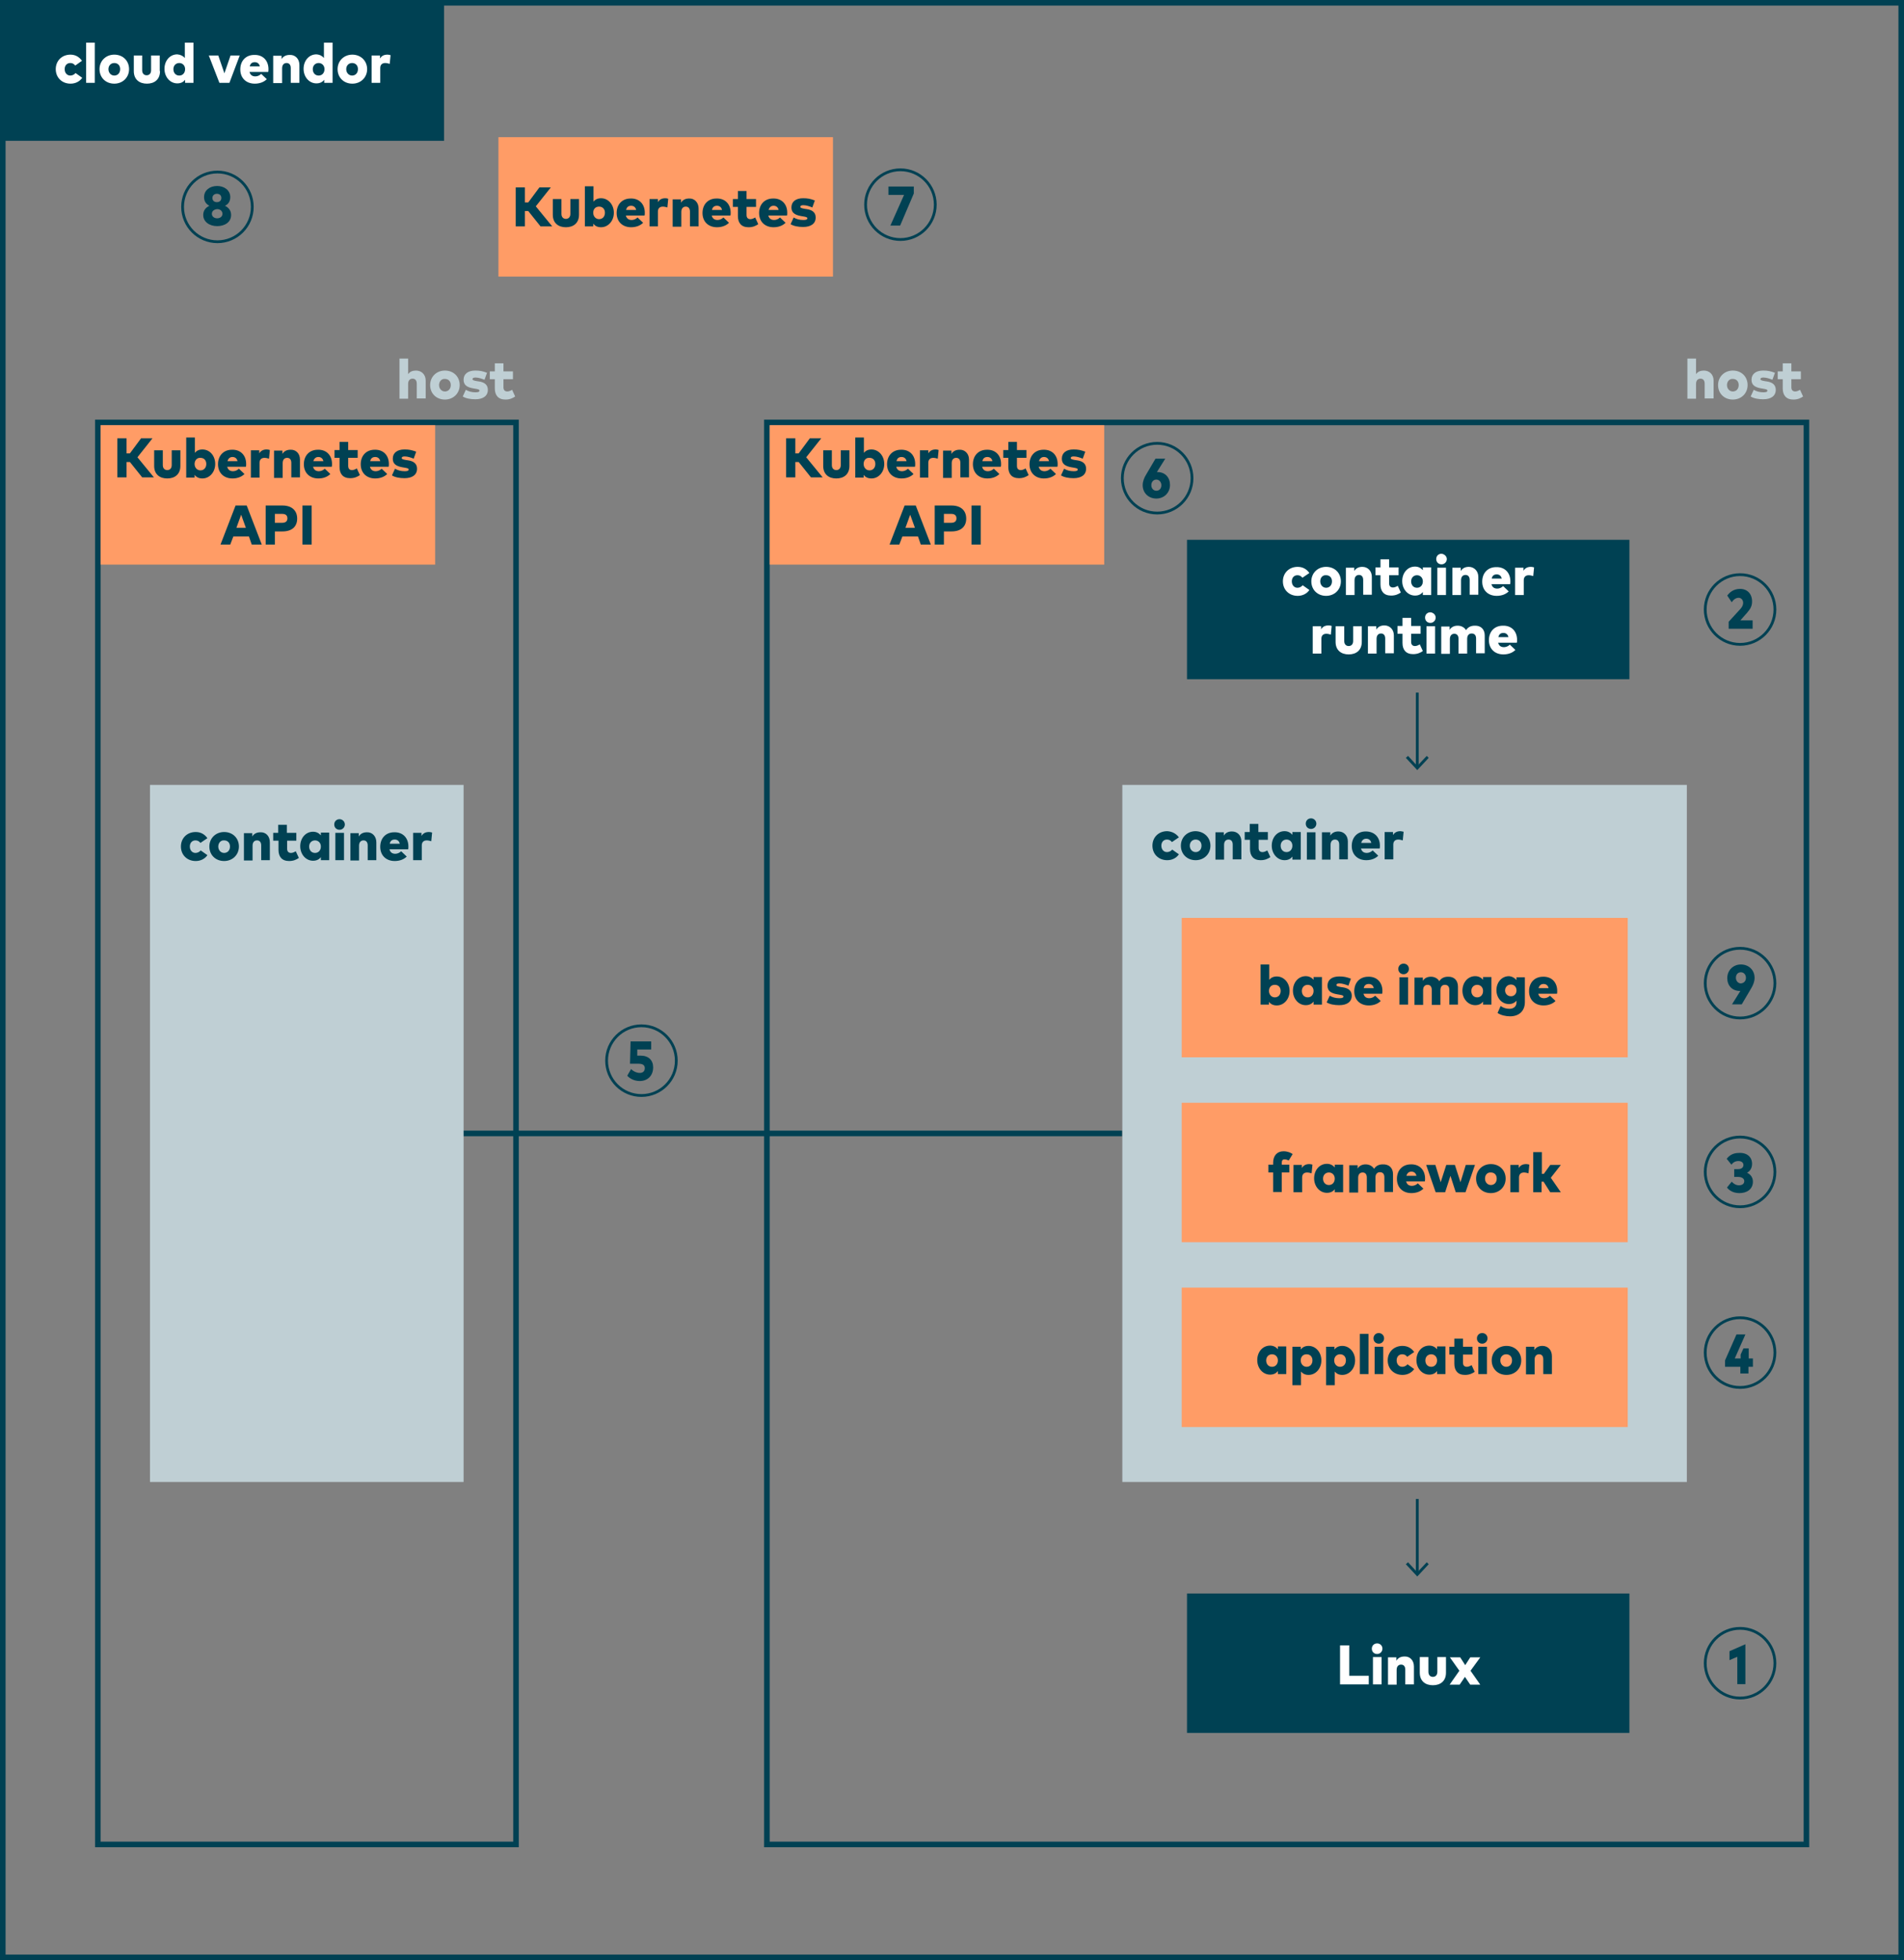<?xml version="1.0" encoding="utf-8"?>
<!-- Generator: Adobe Illustrator 26.0.2, SVG Export Plug-In . SVG Version: 6.00 Build 0)  -->
<svg version="1.1" id="Ebene_1" xmlns="http://www.w3.org/2000/svg" xmlns:xlink="http://www.w3.org/1999/xlink" x="0px" y="0px"
	 viewBox="0 0 683 703" style="enable-background:new 0 0 683 703;" xml:space="preserve">
<rect x="0" y="0" width="683" height="703" fill="#808080" stroke="none"/>
<style type="text/css">
	.st0{fill:none;stroke:#004153;stroke-miterlimit:10;}
	.st1{enable-background:new    ;}
	.st2{fill:#004153;}
	.st3{fill:#FF9C66;}
	.st4{fill:#FFFFFF;}
	.st5{fill:none;stroke:#004153;stroke-width:2;stroke-miterlimit:10;}
	.st6{fill:#BFCFD4;}
</style>
<g>
	<ellipse pointer-events="all" class="st0" cx="78" cy="74.2" rx="12.5" ry="12.5"/>
	<g transform="translate(-0.5 -0.5)">
		<g>
			<g class="st1">
				<path class="st2" d="M83.1,71.2c0,1.6-0.8,2.6-1.9,3.1c1.2,0.6,2.2,1.6,2.2,3.3c0,2.6-2.3,4-5,4s-5-1.5-5-4c0-1.7,1-2.7,2.2-3.3
					c-1.1-0.6-1.9-1.5-1.9-3.1c0-2.5,2.1-4,4.7-4C80.9,67.2,83.1,68.7,83.1,71.2z M76.5,77.2c0,1,0.9,1.6,1.9,1.6
					c1,0,1.9-0.6,1.9-1.6c0-1.1-0.9-1.7-1.9-1.7C77.3,75.6,76.5,76.2,76.5,77.2z M76.7,71.5c0,1,0.7,1.5,1.6,1.5
					c0.9,0,1.6-0.5,1.6-1.5c0-1-0.7-1.5-1.6-1.5C77.5,70,76.7,70.5,76.7,71.5z"/>
			</g>
		</g>
	</g>
</g>
<g>
	<ellipse pointer-events="all" class="st0" cx="323" cy="73.4" rx="12.5" ry="12.5"/>
	<g transform="translate(-0.5 -0.5)">
		<g>
			<g class="st1">
				<path class="st2" d="M328.3,69.9l-4.9,11.5h-3.5l4.9-11h-5.6v-3h9.1V69.9z"/>
			</g>
		</g>
	</g>
</g>
<g>
	<rect x="178.8" y="49.2" pointer-events="all" class="st3" width="120" height="50"/>
	<g class="st1">
		<path class="st2" d="M189.5,75.7h-1.2v5.5H185v-14h3.3v5.4h1.2l4-5.4h4.1l-5.4,6.8l5.9,7.2h-4.2L189.5,75.7z"/>
		<path class="st2" d="M207.7,77c0,3.1-2.1,4.5-4.7,4.5c-2.6,0-4.7-1.4-4.7-4.5v-5.6h3.1v5.3c0,1.2,0.7,1.8,1.6,1.8
			c0.9,0,1.6-0.6,1.6-1.8v-5.3h3.1V77z"/>
		<path class="st2" d="M220.2,76.3c0,2.9-2,5.2-4.6,5.2c-1.3,0-2.2-0.5-2.8-1.3v1h-3V66.8h3.1v5.5c0.6-0.7,1.4-1.2,2.7-1.2
			C218.2,71.1,220.2,73.4,220.2,76.3z M212.8,76.3c0,1.3,0.9,2.3,2.1,2.3c1.3,0,2.1-1,2.1-2.3s-0.8-2.2-2.1-2.2
			C213.6,74.1,212.8,75,212.8,76.3z"/>
		<path class="st2" d="M231.3,76.3c0,0.3,0,0.8-0.1,1h-6.7c0.3,1.1,1,1.6,2.1,1.6c0.7,0,1.5-0.3,2.1-0.9l2,1.9c-1,1-2.5,1.6-4.3,1.6
			c-3.1,0-5.2-2-5.2-5.1c0-3.1,2-5.2,5-5.2C229.3,71.1,231.3,73.2,231.3,76.3z M224.6,75.3h3.6c-0.2-1-0.9-1.5-1.8-1.5
			C225.4,73.8,224.8,74.3,224.6,75.3z"/>
		<path class="st2" d="M239.7,71.3l-0.3,3.1c-0.4-0.1-1-0.3-1.6-0.3c-1.1,0-1.8,0.6-1.8,1.8v5.3H233v-9.8h3v1.1
			c0.6-1,1.5-1.4,2.7-1.4C239.1,71.1,239.5,71.2,239.7,71.3z"/>
		<path class="st2" d="M250.6,74.8v6.4h-3.1v-5.3c0-1.2-0.6-1.8-1.5-1.8c-0.9,0-1.6,0.6-1.6,1.9v5.3h-3.1v-9.8h3v1.2
			c0.6-1,1.6-1.5,2.9-1.5C249,71.1,250.6,72.5,250.6,74.8z"/>
		<path class="st2" d="M262.1,76.3c0,0.3,0,0.8-0.1,1h-6.7c0.3,1.1,1,1.6,2.1,1.6c0.7,0,1.5-0.3,2.1-0.9l2,1.9c-1,1-2.5,1.6-4.3,1.6
			c-3.1,0-5.2-2-5.2-5.1c0-3.1,2-5.2,5-5.2C260.1,71.1,262.1,73.2,262.1,76.3z M255.4,75.3h3.6c-0.2-1-0.9-1.5-1.8-1.5
			C256.2,73.8,255.6,74.3,255.4,75.3z"/>
		<path class="st2" d="M271.2,74.2h-3.4v2.9c0,1.1,0.6,1.5,1.4,1.5c0.6,0,1.2-0.3,1.7-0.6l1.1,2.4c-0.9,0.6-1.9,1.1-3.5,1.1
			c-2.6,0-3.8-1.6-3.8-4v-3.3h-1.8v-2.8h1.8v-2.9h3.1v2.9h3.4V74.2z"/>
		<path class="st2" d="M282.4,76.3c0,0.3,0,0.8-0.1,1h-6.7c0.3,1.1,1,1.6,2.1,1.6c0.7,0,1.5-0.3,2.1-0.9l2,1.9c-1,1-2.5,1.6-4.3,1.6
			c-3.1,0-5.2-2-5.2-5.1c0-3.1,2-5.2,5-5.2C280.4,71.1,282.4,73.2,282.4,76.3z M275.7,75.3h3.6c-0.2-1-0.9-1.5-1.8-1.5
			C276.6,73.8,276,74.3,275.7,75.3z"/>
		<path class="st2" d="M291.4,74.4c-1-0.4-2.2-0.8-3.2-0.8c-0.8,0-1.1,0.2-1.1,0.6c0,0.4,0.6,0.5,1.6,0.7l0.7,0.1
			c2.1,0.3,3.2,1.3,3.2,3c0,2.2-1.7,3.4-4.5,3.4c-1.7,0-3.4-0.3-4.5-1l1.1-2.4c1,0.6,2.1,0.9,3.5,0.9c1,0,1.4-0.2,1.4-0.6
			c0-0.4-0.4-0.5-1.6-0.7l-0.6-0.1c-2.4-0.4-3.5-1.3-3.5-3.1c0-2.1,1.6-3.3,4.2-3.3c1.6,0,2.6,0.2,4.2,0.8L291.4,74.4z"/>
	</g>
</g>
<g>
	<rect x="0.6" y="0.5" pointer-events="all" class="st2" width="158.7" height="50"/>
	<g class="st1">
		<path class="st4" d="M29.4,21.8L27,23.5c-0.5-0.6-1-0.9-1.8-0.9c-1.1,0-2,0.8-2,2.2c0,1.4,0.9,2.3,2,2.3c0.7,0,1.4-0.3,1.9-0.9
			l2.4,1.7c-0.9,1.3-2.4,2.1-4.2,2.1c-3.1,0-5.3-2.2-5.3-5.2s2.2-5.2,5.3-5.2C27.1,19.6,28.5,20.5,29.4,21.8z"/>
		<path class="st4" d="M34,29.7h-3.1V15.3H34V29.7z"/>
		<path class="st4" d="M46.3,24.8c0,3-2.3,5.2-5.3,5.2c-3.1,0-5.3-2.2-5.3-5.2s2.3-5.2,5.3-5.2C44.1,19.6,46.3,21.8,46.3,24.8z
			 M38.9,24.8c0,1.3,0.9,2.3,2.1,2.3c1.2,0,2.1-0.9,2.1-2.3s-0.9-2.2-2.1-2.2C39.8,22.6,38.9,23.5,38.9,24.8z"/>
		<path class="st4" d="M57.4,25.5c0,3.1-2.1,4.5-4.7,4.5c-2.6,0-4.7-1.4-4.7-4.5v-5.6H51v5.3c0,1.2,0.7,1.8,1.6,1.8
			c0.9,0,1.6-0.6,1.6-1.8v-5.3h3.1V25.5z"/>
		<path class="st4" d="M66.3,20.8v-5.5h3.1v14.4h-3v-1.1c-0.6,0.8-1.5,1.3-2.8,1.3c-2.6,0-4.6-2.3-4.6-5.2c0-2.9,1.9-5.2,4.6-5.2
			C64.8,19.6,65.7,20.1,66.3,20.8z M62.2,24.8c0,1.3,0.8,2.3,2.1,2.3s2.1-1,2.1-2.3c0-1.3-0.9-2.2-2.1-2.2S62.2,23.5,62.2,24.8z"/>
		<path class="st4" d="M82.3,29.7h-3.6l-3.8-9.8h3.4l2.2,6.4l2.2-6.4h3.3L82.3,29.7z"/>
		<path class="st4" d="M96.3,24.8c0,0.3,0,0.8-0.1,1h-6.7c0.3,1.1,1,1.6,2.1,1.6c0.7,0,1.5-0.3,2.1-0.9l2,1.9c-1,1-2.5,1.6-4.3,1.6
			c-3.1,0-5.2-2-5.2-5.1c0-3.1,2-5.2,5-5.2C94.3,19.6,96.3,21.7,96.3,24.8z M89.6,23.8h3.6c-0.2-1-0.9-1.5-1.8-1.5
			C90.4,22.3,89.8,22.8,89.6,23.8z"/>
		<path class="st4" d="M107.4,23.3v6.4h-3.1v-5.3c0-1.2-0.6-1.8-1.5-1.8c-0.9,0-1.6,0.6-1.6,1.9v5.3H98v-9.8h3v1.2
			c0.6-1,1.6-1.5,2.9-1.5C105.8,19.6,107.4,21,107.4,23.3z"/>
		<path class="st4" d="M116.2,20.8v-5.5h3.1v14.4h-3v-1.1c-0.6,0.8-1.5,1.3-2.8,1.3c-2.6,0-4.6-2.3-4.6-5.2c0-2.9,1.9-5.2,4.6-5.2
			C114.8,19.6,115.6,20.1,116.2,20.8z M112.2,24.8c0,1.3,0.8,2.3,2.1,2.3s2.1-1,2.1-2.3c0-1.3-0.9-2.2-2.1-2.2
			S112.2,23.5,112.2,24.8z"/>
		<path class="st4" d="M131.7,24.8c0,3-2.3,5.2-5.3,5.2c-3.1,0-5.3-2.2-5.3-5.2s2.3-5.2,5.3-5.2C129.4,19.6,131.7,21.8,131.7,24.8z
			 M124.2,24.8c0,1.3,0.9,2.3,2.1,2.3c1.2,0,2.1-0.9,2.1-2.3s-0.9-2.2-2.1-2.2C125.1,22.6,124.2,23.5,124.2,24.8z"/>
		<path class="st4" d="M140.1,19.8l-0.3,3.1c-0.4-0.1-1-0.3-1.6-0.3c-1.1,0-1.8,0.6-1.8,1.8v5.3h-3.1v-9.8h3V21
			c0.6-1,1.5-1.4,2.7-1.4C139.5,19.6,139.9,19.7,140.1,19.8z"/>
	</g>
</g>
<g>
	<rect x="275.1" y="151.5" pointer-events="all" class="st5" width="372.9" height="510"/>
	<rect x="402.6" y="281.5" pointer-events="all" class="st6" width="202.5" height="250"/>
	<rect x="35.1" y="151.5" pointer-events="all" class="st5" width="150" height="510"/>
	<path pointer-events="stroke" class="st5" d="M165,406.5h237.5"/>
	<rect x="53.8" y="281.5" pointer-events="all" class="st6" width="112.5" height="250"/>
	<g>
		<ellipse pointer-events="all" class="st0" cx="415.1" cy="171.5" rx="12.5" ry="12.5"/>
		<g transform="translate(-0.5 -0.5)">
			<g>
				<g class="st1">
					<path class="st2" d="M415.5,169.8h0.2c2.8,0,4.5,2,4.5,4.6c0,2.8-2.1,4.9-4.9,4.9c-2.8,0-4.9-2-4.9-4.8c0-1.3,0.5-2.6,1.3-3.9
						l3.3-5.6h3.5L415.5,169.8z M413.5,174.5c0,1.2,0.8,2,1.8,2c1.1,0,1.8-0.8,1.8-2c0-1.1-0.8-2-1.8-2
						C414.3,172.5,413.5,173.3,413.5,174.5z"/>
				</g>
			</g>
		</g>
	</g>
	<g>
		<ellipse pointer-events="all" class="st0" cx="624.2" cy="218.6" rx="12.5" ry="12.5"/>
		<g transform="translate(-0.5 -0.5)">
			<g>
				<g class="st1">
					<path class="st2" d="M620.1,214.1c0.8-1.1,2.2-2.4,4.6-2.4c2.6,0,4.3,1.8,4.3,4.5c0,1.7-0.6,2.7-1.9,4.2l-2.3,2.6h4.4v3h-8.6
						v-2.5l4.3-4.7c0.6-0.7,0.9-1.4,0.9-2.1c0-1-0.7-1.8-1.6-1.8c-1.1,0-1.9,0.7-2.5,1.6L620.1,214.1z"/>
				</g>
			</g>
		</g>
	</g>
	<g>
		<ellipse pointer-events="all" class="st0" cx="624.2" cy="352.6" rx="12.5" ry="12.5"/>
		<g transform="translate(-0.5 -0.5)">
			<g>
				<g class="st1">
					<path class="st2" d="M624.8,355.9h-0.2c-2.8,0-4.5-2-4.5-4.6c0-2.8,2.1-4.9,4.9-4.9c2.8,0,4.9,2,4.9,4.8c0,1.3-0.5,2.6-1.3,3.9
						l-3.3,5.6h-3.5L624.8,355.9z M626.8,351.2c0-1.2-0.8-2-1.8-2c-1.1,0-1.8,0.8-1.8,2c0,1.1,0.8,2,1.8,2
						C626.1,353.1,626.8,352.3,626.8,351.2z"/>
				</g>
			</g>
		</g>
	</g>
	<g>
		<ellipse pointer-events="all" class="st0" cx="624.2" cy="420.3" rx="12.5" ry="12.5"/>
		<g transform="translate(-0.5 -0.5)">
			<g>
				<g class="st1">
					<path class="st2" d="M629,417.9c0,1.5-0.7,2.6-1.8,3.2c1.3,0.6,2.1,1.7,2.1,3.2c0,2.8-2.3,4.1-4.8,4.1c-1.9,0-3.5-0.7-4.5-2
						l1.7-2.1c0.7,0.8,1.6,1.3,2.6,1.3c1.1,0,1.9-0.5,1.9-1.5c0-1-1-1.5-2.2-1.5h-1.4v-2.8h1.4c1.1,0,1.9-0.5,1.9-1.5
						c0-0.9-0.8-1.4-1.8-1.4c-1.2,0-2,0.6-2.5,1.3l-1.7-2.1c0.9-1.2,2.3-2.1,4.3-2.1C627.1,413.8,629,415.4,629,417.9z"/>
				</g>
			</g>
		</g>
	</g>
	<g>
		<ellipse pointer-events="all" class="st0" cx="624.2" cy="485.1" rx="12.5" ry="12.5"/>
		<g transform="translate(-0.5 -0.5)">
			<g>
				<g class="st1">
					<path class="st2" d="M627.7,487.7h1.6v3h-1.6v2.4h-2.9v-2.4h-5.5v-2.3l4.1-9.3h3.2l-3.8,8.6h2.1v-1.4l1-2.2h1.9V487.7z"/>
				</g>
			</g>
		</g>
	</g>
	<g>
		<ellipse pointer-events="all" class="st0" cx="230.1" cy="380.4" rx="12.5" ry="12.5"/>
		<g transform="translate(-0.5 -0.5)">
			<g>
				<g class="st1">
					<path class="st2" d="M234,376.9h-4.9l0,2.2h1.2c2.9,0,4.5,1.7,4.5,4.2c0,3-2,4.9-4.8,4.9c-1.9,0-3.5-0.8-4.5-1.9l1.4-2.4
						c0.6,0.7,1.9,1.4,3.1,1.4c1.2,0,1.8-0.7,1.8-1.7c0-0.9-0.5-1.6-2.2-1.6h-3.1l0.2-8h7.4V376.9z"/>
				</g>
			</g>
		</g>
	</g>
	<g>
		<ellipse pointer-events="all" class="st0" cx="624.2" cy="596.5" rx="12.5" ry="12.5"/>
		<g transform="translate(-0.5 -0.5)">
			<g>
				<g class="st1">
					<path class="st2" d="M626.6,604.5h-2.9v-9.8l-2.8,1.2v-3.2l5.7-2.5V604.5z"/>
				</g>
			</g>
		</g>
	</g>
	<g transform="translate(-0.5 -0.5)">
		<g class="st1">
			<path class="st6" d="M608.9,134.7c0.6-0.9,1.6-1.3,2.8-1.3c2,0,3.5,1.4,3.5,3.6v6.4H612v-5.3c0-1.2-0.6-1.8-1.5-1.8
				c-0.9,0-1.6,0.6-1.6,1.9v5.3h-3.1v-14.4h3.1V134.7z"/>
			<path class="st6" d="M627.4,138.6c0,3-2.3,5.2-5.3,5.2c-3.1,0-5.3-2.2-5.3-5.2s2.3-5.2,5.3-5.2
				C625.2,133.4,627.4,135.6,627.4,138.6z M620,138.6c0,1.3,0.9,2.3,2.1,2.3c1.2,0,2.1-0.9,2.1-2.3s-0.9-2.2-2.1-2.2
				C620.9,136.3,620,137.3,620,138.6z"/>
			<path class="st6" d="M636.3,136.7c-1-0.4-2.2-0.8-3.2-0.8c-0.8,0-1.1,0.2-1.1,0.6c0,0.4,0.6,0.5,1.6,0.7l0.7,0.1
				c2.1,0.3,3.2,1.3,3.2,3c0,2.2-1.7,3.4-4.5,3.4c-1.7,0-3.4-0.3-4.5-1l1.1-2.4c1,0.6,2.1,0.9,3.5,0.9c1,0,1.4-0.2,1.4-0.6
				c0-0.4-0.4-0.5-1.6-0.7l-0.6-0.1c-2.4-0.4-3.5-1.3-3.5-3.1c0-2.1,1.6-3.3,4.2-3.3c1.6,0,2.6,0.2,4.2,0.8L636.3,136.7z"/>
			<path class="st6" d="M646.5,136.5h-3.4v2.9c0,1.1,0.6,1.5,1.4,1.5c0.6,0,1.2-0.3,1.7-0.6l1.1,2.4c-0.9,0.6-1.9,1.1-3.5,1.1
				c-2.6,0-3.8-1.6-3.8-4v-3.3h-1.8v-2.8h1.8v-2.9h3.1v2.9h3.4V136.5z"/>
		</g>
	</g>
	<g transform="translate(-0.5 -0.5)">
		<g class="st1">
			<path class="st6" d="M146.9,134.7c0.6-0.9,1.6-1.3,2.8-1.3c2,0,3.5,1.4,3.5,3.6v6.4H150v-5.3c0-1.2-0.6-1.8-1.5-1.8
				c-0.9,0-1.6,0.6-1.6,1.9v5.3h-3.1v-14.4h3.1V134.7z"/>
			<path class="st6" d="M165.4,138.6c0,3-2.3,5.2-5.3,5.2c-3.1,0-5.3-2.2-5.3-5.2s2.3-5.2,5.3-5.2
				C163.2,133.4,165.4,135.6,165.4,138.6z M158,138.6c0,1.3,0.9,2.3,2.1,2.3c1.2,0,2.1-0.9,2.1-2.3s-0.9-2.2-2.1-2.2
				C158.9,136.3,158,137.3,158,138.6z"/>
			<path class="st6" d="M174.3,136.7c-1-0.4-2.2-0.8-3.2-0.8c-0.8,0-1.1,0.2-1.1,0.6c0,0.4,0.6,0.5,1.6,0.7l0.7,0.1
				c2.1,0.3,3.2,1.3,3.2,3c0,2.2-1.7,3.4-4.5,3.4c-1.7,0-3.4-0.3-4.5-1l1.1-2.4c1,0.6,2.1,0.9,3.5,0.9c1,0,1.4-0.2,1.4-0.6
				c0-0.4-0.4-0.5-1.6-0.7l-0.6-0.1c-2.4-0.4-3.5-1.3-3.5-3.1c0-2.1,1.6-3.3,4.2-3.3c1.6,0,2.6,0.2,4.2,0.8L174.3,136.7z"/>
			<path class="st6" d="M184.5,136.5h-3.4v2.9c0,1.1,0.6,1.5,1.4,1.5c0.6,0,1.2-0.3,1.7-0.6l1.1,2.4c-0.9,0.6-1.9,1.1-3.5,1.1
				c-2.6,0-3.8-1.6-3.8-4v-3.3h-1.8v-2.8h1.8v-2.9h3.1v2.9h3.4V136.5z"/>
		</g>
	</g>
	<g class="st1">
		<path class="st2" d="M74.4,300.6l-2.5,1.7c-0.5-0.6-1-0.9-1.8-0.9c-1.1,0-2,0.8-2,2.2c0,1.4,0.9,2.3,2,2.3c0.7,0,1.4-0.3,1.9-0.9
			l2.4,1.7c-0.9,1.3-2.4,2.1-4.2,2.1c-3.1,0-5.3-2.2-5.3-5.2s2.2-5.2,5.3-5.2C72,298.4,73.4,299.2,74.4,300.6z"/>
		<path class="st2" d="M85.7,303.6c0,3-2.3,5.2-5.3,5.2c-3.1,0-5.3-2.2-5.3-5.2s2.3-5.2,5.3-5.2C83.5,298.4,85.7,300.6,85.7,303.6z
			 M78.3,303.6c0,1.3,0.9,2.3,2.1,2.3c1.2,0,2.1-0.9,2.1-2.3s-0.9-2.2-2.1-2.2C79.2,301.3,78.3,302.3,78.3,303.6z"/>
		<path class="st2" d="M96.8,302.1v6.4h-3.1v-5.3c0-1.2-0.6-1.8-1.5-1.8c-0.9,0-1.6,0.6-1.6,1.9v5.3h-3.1v-9.8h3v1.2
			c0.6-1,1.6-1.5,2.9-1.5C95.3,298.4,96.8,299.8,96.8,302.1z"/>
		<path class="st2" d="M106.4,301.5H103v2.9c0,1.1,0.6,1.5,1.4,1.5c0.6,0,1.2-0.3,1.7-0.6l1.1,2.4c-0.9,0.6-1.9,1.1-3.5,1.1
			c-2.6,0-3.8-1.6-3.8-4v-3.3H98v-2.8h1.8v-2.9h3.1v2.9h3.4V301.5z"/>
		<path class="st2" d="M118.1,308.5h-3v-1.1c-0.6,0.8-1.5,1.3-2.8,1.3c-2.6,0-4.6-2.3-4.6-5.2c0-2.9,1.9-5.2,4.6-5.2
			c1.3,0,2.2,0.6,2.8,1.3v-1h3V308.5z M110.9,303.6c0,1.3,0.8,2.3,2.1,2.3s2.1-1,2.1-2.3c0-1.3-0.9-2.2-2.1-2.2
			S110.9,302.3,110.9,303.6z"/>
		<path class="st2" d="M123.7,295.7c0,1-0.8,1.9-1.9,1.9c-1.1,0-1.9-0.8-1.9-1.9c0-1.1,0.8-1.9,1.9-1.9
			C122.8,293.8,123.7,294.6,123.7,295.7z M123.4,308.5h-3.1v-9.8h3.1V308.5z"/>
		<path class="st2" d="M135,302.1v6.4h-3.1v-5.3c0-1.2-0.6-1.8-1.5-1.8c-0.9,0-1.6,0.6-1.6,1.9v5.3h-3.1v-9.8h3v1.2
			c0.6-1,1.6-1.5,2.9-1.5C133.4,298.4,135,299.8,135,302.1z"/>
		<path class="st2" d="M146.5,303.6c0,0.3,0,0.8-0.1,1h-6.7c0.3,1.1,1,1.6,2.1,1.6c0.7,0,1.5-0.3,2.1-0.9l2,1.9
			c-1,1-2.5,1.6-4.3,1.6c-3.1,0-5.2-2-5.2-5.1c0-3.1,2-5.2,5-5.2C144.5,298.4,146.5,300.5,146.5,303.6z M139.8,302.6h3.6
			c-0.2-1-0.9-1.5-1.8-1.5C140.6,301.1,140,301.6,139.8,302.6z"/>
		<path class="st2" d="M155,298.6l-0.3,3.1c-0.4-0.1-1-0.3-1.6-0.3c-1.1,0-1.8,0.6-1.8,1.8v5.3h-3.1v-9.8h3v1.1
			c0.6-1,1.5-1.4,2.7-1.4C154.3,298.4,154.7,298.5,155,298.6z"/>
	</g>
	<g>
		<rect x="36.1" y="152.5" pointer-events="all" class="st3" width="120" height="50"/>
		<g class="st1">
			<path class="st2" d="M46.6,165.7h-1.2v5.5h-3.3v-14h3.3v5.4h1.2l4-5.4h4.1l-5.4,6.8l5.9,7.2H51L46.6,165.7z"/>
			<path class="st2" d="M64.7,167.1c0,3.1-2.1,4.5-4.7,4.5c-2.6,0-4.7-1.4-4.7-4.5v-5.6h3.1v5.3c0,1.2,0.7,1.8,1.6,1.8
				c0.9,0,1.6-0.6,1.6-1.8v-5.3h3.1V167.1z"/>
			<path class="st2" d="M77.2,166.4c0,2.9-2,5.2-4.6,5.2c-1.3,0-2.2-0.5-2.8-1.3v1h-3v-14.4h3.1v5.5c0.6-0.7,1.4-1.2,2.7-1.2
				C75.3,161.2,77.2,163.5,77.2,166.4z M69.8,166.4c0,1.3,0.9,2.3,2.1,2.3c1.3,0,2.1-1,2.1-2.3s-0.8-2.2-2.1-2.2
				C70.7,164.1,69.8,165.1,69.8,166.4z"/>
			<path class="st2" d="M88.3,166.4c0,0.3,0,0.8-0.1,1h-6.7c0.3,1.1,1,1.6,2.1,1.6c0.7,0,1.5-0.3,2.1-0.9l2,1.9
				c-1,1-2.5,1.6-4.3,1.6c-3.1,0-5.2-2-5.2-5.1c0-3.1,2-5.2,5-5.2C86.3,161.2,88.3,163.3,88.3,166.4z M81.6,165.4h3.6
				c-0.2-1-0.9-1.5-1.8-1.5C82.5,163.9,81.9,164.4,81.6,165.4z"/>
			<path class="st2" d="M96.8,161.4l-0.3,3.1c-0.4-0.1-1-0.3-1.6-0.3c-1.1,0-1.8,0.6-1.8,1.8v5.3H90v-9.8h3v1.1
				c0.6-1,1.5-1.4,2.7-1.4C96.1,161.2,96.5,161.3,96.8,161.4z"/>
			<path class="st2" d="M107.6,164.8v6.4h-3.1V166c0-1.2-0.6-1.8-1.5-1.8c-0.9,0-1.6,0.6-1.6,1.9v5.3h-3.1v-9.8h3v1.2
				c0.6-1,1.6-1.5,2.9-1.5C106.1,161.2,107.6,162.6,107.6,164.8z"/>
			<path class="st2" d="M119.1,166.4c0,0.3,0,0.8-0.1,1h-6.7c0.3,1.1,1,1.6,2.1,1.6c0.7,0,1.5-0.3,2.1-0.9l2,1.9
				c-1,1-2.5,1.6-4.3,1.6c-3.1,0-5.2-2-5.2-5.1c0-3.1,2-5.2,5-5.2C117.1,161.2,119.1,163.3,119.1,166.4z M112.4,165.4h3.6
				c-0.2-1-0.9-1.5-1.8-1.5C113.3,163.9,112.7,164.4,112.4,165.4z"/>
			<path class="st2" d="M128.3,164.2h-3.4v2.9c0,1.1,0.6,1.5,1.4,1.5c0.6,0,1.2-0.3,1.7-0.6l1.1,2.4c-0.9,0.6-1.9,1.1-3.5,1.1
				c-2.6,0-3.8-1.6-3.8-4v-3.3h-1.8v-2.8h1.8v-2.9h3.1v2.9h3.4V164.2z"/>
			<path class="st2" d="M139.5,166.4c0,0.3,0,0.8-0.1,1h-6.7c0.3,1.1,1,1.6,2.1,1.6c0.7,0,1.5-0.3,2.1-0.9l2,1.9
				c-1,1-2.5,1.6-4.3,1.6c-3.1,0-5.2-2-5.2-5.1c0-3.1,2-5.2,5-5.2C137.5,161.2,139.5,163.3,139.5,166.4z M132.8,165.4h3.6
				c-0.2-1-0.9-1.5-1.8-1.5C133.6,163.9,133,164.4,132.8,165.4z"/>
			<path class="st2" d="M148.4,164.5c-1-0.4-2.2-0.8-3.2-0.8c-0.8,0-1.1,0.2-1.1,0.6c0,0.4,0.6,0.5,1.6,0.7l0.7,0.1
				c2.1,0.3,3.2,1.3,3.2,3c0,2.2-1.7,3.4-4.5,3.4c-1.7,0-3.4-0.3-4.5-1l1.1-2.4c1,0.6,2.1,0.9,3.5,0.9c1,0,1.4-0.2,1.4-0.6
				c0-0.4-0.4-0.5-1.6-0.7l-0.6-0.1c-2.4-0.4-3.5-1.3-3.5-3.1c0-2.1,1.6-3.3,4.2-3.3c1.6,0,2.6,0.2,4.2,0.8L148.4,164.5z"/>
		</g>
		<g class="st1">
			<path class="st2" d="M93.9,195.3h-3.6l-1-2.9h-5.6l-1.1,2.9h-3.5l5.4-14h4L93.9,195.3z M84.8,189.3h3.4l-1.7-4.7L84.8,189.3z"/>
			<path class="st2" d="M98.6,190.6v4.7h-3.3v-14h6c3.5,0,5.3,1.9,5.3,4.7c0,2.8-1.8,4.6-5.3,4.6H98.6z M98.6,184.3v3.2h2.6
				c1.2,0,1.9-0.5,1.9-1.6c0-1.1-0.7-1.6-1.9-1.6H98.6z"/>
			<path class="st2" d="M111.8,195.3h-3.3v-14h3.3V195.3z"/>
		</g>
	</g>
	<g>
		<rect x="276.1" y="152.5" pointer-events="all" class="st3" width="120" height="50"/>
		<g class="st1">
			<path class="st2" d="M286.5,165.7h-1.2v5.5H282v-14h3.3v5.4h1.2l4-5.4h4.1l-5.4,6.8l5.9,7.2h-4.2L286.5,165.7z"/>
			<path class="st2" d="M304.7,167.1c0,3.1-2.1,4.5-4.7,4.5c-2.6,0-4.7-1.4-4.7-4.5v-5.6h3.1v5.3c0,1.2,0.7,1.8,1.6,1.8
				c0.9,0,1.6-0.6,1.6-1.8v-5.3h3.1V167.1z"/>
			<path class="st2" d="M317.2,166.4c0,2.9-2,5.2-4.6,5.2c-1.3,0-2.2-0.5-2.8-1.3v1h-3v-14.4h3.1v5.5c0.6-0.7,1.4-1.2,2.7-1.2
				C315.2,161.2,317.2,163.5,317.2,166.4z M309.8,166.4c0,1.3,0.9,2.3,2.1,2.3c1.3,0,2.1-1,2.1-2.3s-0.8-2.2-2.1-2.2
				C310.6,164.1,309.8,165.1,309.8,166.4z"/>
			<path class="st2" d="M328.3,166.4c0,0.3,0,0.8-0.1,1h-6.7c0.3,1.1,1,1.6,2.1,1.6c0.7,0,1.5-0.3,2.1-0.9l2,1.9
				c-1,1-2.5,1.6-4.3,1.6c-3.1,0-5.2-2-5.2-5.1c0-3.1,2-5.2,5-5.2C326.3,161.2,328.3,163.3,328.3,166.4z M321.6,165.4h3.6
				c-0.2-1-0.9-1.5-1.8-1.5C322.4,163.9,321.8,164.4,321.6,165.4z"/>
			<path class="st2" d="M336.7,161.4l-0.3,3.1c-0.4-0.1-1-0.3-1.6-0.3c-1.1,0-1.8,0.6-1.8,1.8v5.3H330v-9.8h3v1.1
				c0.6-1,1.5-1.4,2.7-1.4C336.1,161.2,336.5,161.3,336.7,161.4z"/>
			<path class="st2" d="M347.6,164.8v6.4h-3.1V166c0-1.2-0.6-1.8-1.5-1.8c-0.9,0-1.6,0.6-1.6,1.9v5.3h-3.1v-9.8h3v1.2
				c0.6-1,1.6-1.5,2.9-1.5C346,161.2,347.6,162.6,347.6,164.8z"/>
			<path class="st2" d="M359.1,166.4c0,0.3,0,0.8-0.1,1h-6.7c0.3,1.1,1,1.6,2.1,1.6c0.7,0,1.5-0.3,2.1-0.9l2,1.9
				c-1,1-2.5,1.6-4.3,1.6c-3.1,0-5.2-2-5.2-5.1c0-3.1,2-5.2,5-5.2C357.1,161.2,359.1,163.3,359.1,166.4z M352.4,165.4h3.6
				c-0.2-1-0.9-1.5-1.8-1.5C353.2,163.9,352.6,164.4,352.4,165.4z"/>
			<path class="st2" d="M368.2,164.2h-3.4v2.9c0,1.1,0.6,1.5,1.4,1.5c0.6,0,1.2-0.3,1.7-0.6l1.1,2.4c-0.9,0.6-1.9,1.1-3.5,1.1
				c-2.6,0-3.8-1.6-3.8-4v-3.3h-1.8v-2.8h1.8v-2.9h3.1v2.9h3.4V164.2z"/>
			<path class="st2" d="M379.4,166.4c0,0.3,0,0.8-0.1,1h-6.7c0.3,1.1,1,1.6,2.1,1.6c0.7,0,1.5-0.3,2.1-0.9l2,1.9
				c-1,1-2.5,1.6-4.3,1.6c-3.1,0-5.2-2-5.2-5.1c0-3.1,2-5.2,5-5.2C377.4,161.2,379.4,163.3,379.4,166.4z M372.7,165.4h3.6
				c-0.2-1-0.9-1.5-1.8-1.5C373.6,163.9,373,164.4,372.7,165.4z"/>
			<path class="st2" d="M388.4,164.5c-1-0.4-2.2-0.8-3.2-0.8c-0.8,0-1.1,0.2-1.1,0.6c0,0.4,0.6,0.5,1.6,0.7l0.7,0.1
				c2.1,0.3,3.2,1.3,3.2,3c0,2.2-1.7,3.4-4.5,3.4c-1.7,0-3.4-0.3-4.5-1l1.1-2.4c1,0.6,2.1,0.9,3.5,0.9c1,0,1.4-0.2,1.4-0.6
				c0-0.4-0.4-0.5-1.6-0.7l-0.6-0.1c-2.4-0.4-3.5-1.3-3.5-3.1c0-2.1,1.6-3.3,4.2-3.3c1.6,0,2.6,0.2,4.2,0.8L388.4,164.5z"/>
		</g>
		<g class="st1">
			<path class="st2" d="M333.9,195.3h-3.6l-1-2.9h-5.6l-1.1,2.9h-3.5l5.4-14h4L333.9,195.3z M324.8,189.3h3.4l-1.7-4.7L324.8,189.3z
				"/>
			<path class="st2" d="M338.6,190.6v4.7h-3.3v-14h6c3.5,0,5.3,1.9,5.3,4.7c0,2.8-1.8,4.6-5.3,4.6H338.6z M338.6,184.3v3.2h2.6
				c1.2,0,1.9-0.5,1.9-1.6c0-1.1-0.7-1.6-1.9-1.6H338.6z"/>
			<path class="st2" d="M351.8,195.3h-3.3v-14h3.3V195.3z"/>
		</g>
	</g>
	<g>
		<g transform="translate(-0.5 -0.5)">
			<g class="st1">
				<path class="st2" d="M423.4,300.8l-2.5,1.7c-0.5-0.6-1-0.9-1.8-0.9c-1.1,0-2,0.8-2,2.2c0,1.4,0.9,2.3,2,2.3
					c0.7,0,1.4-0.3,1.9-0.9l2.4,1.7c-0.9,1.3-2.4,2.1-4.2,2.1c-3.1,0-5.3-2.2-5.3-5.2s2.2-5.2,5.3-5.2
					C421,298.7,422.4,299.5,423.4,300.8z"/>
				<path class="st2" d="M434.7,303.8c0,3-2.3,5.2-5.3,5.2c-3.1,0-5.3-2.2-5.3-5.2s2.3-5.2,5.3-5.2
					C432.5,298.7,434.7,300.9,434.7,303.8z M427.3,303.8c0,1.3,0.9,2.3,2.1,2.3c1.2,0,2.1-0.9,2.1-2.3s-0.9-2.2-2.1-2.2
					C428.2,301.6,427.3,302.5,427.3,303.8z"/>
				<path class="st2" d="M445.8,302.3v6.4h-3.1v-5.3c0-1.2-0.6-1.8-1.5-1.8c-0.9,0-1.6,0.6-1.6,1.9v5.3h-3.1v-9.8h3v1.2
					c0.6-1,1.6-1.5,2.9-1.5C444.3,298.7,445.8,300,445.8,302.3z"/>
				<path class="st2" d="M455.4,301.7H452v2.9c0,1.1,0.6,1.5,1.4,1.5c0.6,0,1.2-0.3,1.7-0.6l1.1,2.4c-0.9,0.6-1.9,1.1-3.5,1.1
					c-2.6,0-3.8-1.6-3.8-4v-3.3H447v-2.8h1.8v-2.9h3.1v2.9h3.4V301.7z"/>
				<path class="st2" d="M467.1,308.8h-3v-1.1c-0.6,0.8-1.5,1.3-2.8,1.3c-2.6,0-4.6-2.3-4.6-5.2c0-2.9,1.9-5.2,4.6-5.2
					c1.3,0,2.2,0.6,2.8,1.3v-1h3V308.8z M459.9,303.8c0,1.3,0.8,2.3,2.1,2.3s2.1-1,2.1-2.3c0-1.3-0.9-2.2-2.1-2.2
					S459.9,302.5,459.9,303.8z"/>
				<path class="st2" d="M472.7,295.9c0,1-0.8,1.9-1.9,1.9c-1.1,0-1.9-0.8-1.9-1.9c0-1.1,0.8-1.9,1.9-1.9
					C471.8,294,472.7,294.8,472.7,295.9z M472.4,308.8h-3.1v-9.8h3.1V308.8z"/>
				<path class="st2" d="M484,302.3v6.4h-3.1v-5.3c0-1.2-0.6-1.8-1.5-1.8c-0.9,0-1.6,0.6-1.6,1.9v5.3h-3.1v-9.8h3v1.2
					c0.6-1,1.6-1.5,2.9-1.5C482.4,298.7,484,300,484,302.3z"/>
				<path class="st2" d="M495.5,303.8c0,0.3,0,0.8-0.1,1h-6.7c0.3,1.1,1,1.6,2.1,1.6c0.7,0,1.5-0.3,2.1-0.9l2,1.9
					c-1,1-2.5,1.6-4.3,1.6c-3.1,0-5.2-2-5.2-5.1c0-3.1,2-5.2,5-5.2C493.5,298.7,495.5,300.7,495.5,303.8z M488.8,302.8h3.6
					c-0.2-1-0.9-1.5-1.8-1.5C489.6,301.3,489,301.9,488.8,302.8z"/>
				<path class="st2" d="M504,298.8l-0.3,3.1c-0.4-0.1-1-0.3-1.6-0.3c-1.1,0-1.8,0.6-1.8,1.8v5.3h-3.1v-9.8h3v1.1
					c0.6-1,1.5-1.4,2.7-1.4C503.3,298.7,503.7,298.7,504,298.8z"/>
			</g>
		</g>
		<g>
			<rect x="423.9" y="329.2" pointer-events="all" class="st3" width="160" height="50"/>
			<g class="st1">
				<path class="st2" d="M462.6,355.4c0,2.9-2,5.2-4.6,5.2c-1.3,0-2.2-0.5-2.8-1.3v1h-3v-14.4h3.1v5.5c0.6-0.7,1.4-1.2,2.7-1.2
					C460.6,350.2,462.6,352.5,462.6,355.4z M455.2,355.4c0,1.3,0.9,2.3,2.1,2.3c1.3,0,2.1-1,2.1-2.3s-0.8-2.2-2.1-2.2
					C456,353.2,455.2,354.1,455.2,355.4z"/>
				<path class="st2" d="M474.2,360.3h-3v-1.1c-0.6,0.8-1.5,1.3-2.8,1.3c-2.6,0-4.6-2.3-4.6-5.2c0-2.9,1.9-5.2,4.6-5.2
					c1.3,0,2.2,0.6,2.8,1.3v-1h3V360.3z M467,355.4c0,1.3,0.8,2.3,2.1,2.3s2.1-1,2.1-2.3c0-1.3-0.9-2.2-2.1-2.2S467,354.1,467,355.4
					z"/>
				<path class="st2" d="M483.7,353.5c-1-0.4-2.2-0.8-3.2-0.8c-0.8,0-1.1,0.2-1.1,0.6c0,0.4,0.6,0.5,1.6,0.7l0.7,0.1
					c2.1,0.3,3.2,1.3,3.2,3c0,2.2-1.7,3.4-4.5,3.4c-1.7,0-3.4-0.3-4.5-1l1.1-2.4c1,0.6,2.1,0.9,3.5,0.9c1,0,1.4-0.2,1.4-0.6
					c0-0.4-0.4-0.5-1.6-0.7l-0.6-0.1c-2.4-0.4-3.5-1.3-3.5-3.1c0-2.1,1.6-3.3,4.2-3.3c1.6,0,2.6,0.2,4.2,0.8L483.7,353.5z"/>
				<path class="st2" d="M495.9,355.4c0,0.3,0,0.8-0.1,1h-6.7c0.3,1.1,1,1.6,2.1,1.6c0.7,0,1.5-0.3,2.1-0.9l2,1.9
					c-1,1-2.5,1.6-4.3,1.6c-3.1,0-5.2-2-5.2-5.1c0-3.1,2-5.2,5-5.2C493.9,350.2,495.9,352.3,495.9,355.4z M489.2,354.4h3.6
					c-0.2-1-0.9-1.5-1.8-1.5C490,352.9,489.4,353.4,489.2,354.4z"/>
				<path class="st2" d="M505.4,347.5c0,1-0.8,1.9-1.9,1.9c-1.1,0-1.9-0.8-1.9-1.9c0-1.1,0.8-1.9,1.9-1.9
					C504.6,345.6,505.4,346.4,505.4,347.5z M505.2,360.3H502v-9.8h3.1V360.3z"/>
				<path class="st2" d="M523,353.9v6.4h-3.1V355c0-1.2-0.6-1.8-1.6-1.8c-0.9,0-1.6,0.6-1.6,1.9v5.3h-3.1V355c0-1.2-0.6-1.8-1.5-1.8
					c-0.9,0-1.6,0.6-1.6,1.9v5.3h-3.1v-9.8h3v1.2c0.6-1,1.6-1.5,2.9-1.5c1.3,0,2.4,0.6,3,1.6c0.7-1.1,1.8-1.6,3.1-1.6
					C521.6,350.2,523,351.6,523,353.9z"/>
				<path class="st2" d="M535,360.3h-3v-1.1c-0.6,0.8-1.5,1.3-2.8,1.3c-2.6,0-4.6-2.3-4.6-5.2c0-2.9,1.9-5.2,4.6-5.2
					c1.3,0,2.2,0.6,2.8,1.3v-1h3V360.3z M527.8,355.4c0,1.3,0.8,2.3,2.1,2.3s2.1-1,2.1-2.3c0-1.3-0.9-2.2-2.1-2.2
					S527.8,354.1,527.8,355.4z"/>
				<path class="st2" d="M544,351.5v-1h3v8.9c0,3.2-2.1,5.1-5.3,5.1c-1.6,0-3.3-0.4-4.5-1.2l1.1-2.5c1,0.7,2,1,3.2,1
					c1.3,0,2.5-0.7,2.5-2.3v-0.6c-0.6,0.7-1.5,1.2-2.7,1.2c-2.6,0-4.5-2.2-4.5-5s1.9-5,4.5-5C542.5,350.2,543.4,350.8,544,351.5z
					 M539.9,355.2c0,1.2,0.9,2.1,2.1,2.1c1.2,0,2-0.9,2-2.1s-0.8-2.1-2-2.1C540.8,353.1,539.9,354,539.9,355.2z"/>
				<path class="st2" d="M558.6,355.4c0,0.3,0,0.8-0.1,1h-6.7c0.3,1.1,1,1.6,2.1,1.6c0.7,0,1.5-0.3,2.1-0.9l2,1.9
					c-1,1-2.5,1.6-4.3,1.6c-3.1,0-5.2-2-5.2-5.1c0-3.1,2-5.2,5-5.2C556.6,350.2,558.6,352.3,558.6,355.4z M551.9,354.4h3.6
					c-0.2-1-0.9-1.5-1.8-1.5C552.8,352.9,552.2,353.4,551.9,354.4z"/>
			</g>
			<rect x="423.9" y="395.5" pointer-events="all" class="st3" width="160" height="50"/>
			<g class="st1">
				<path class="st2" d="M462.5,420.5h-2.7v7h-3.1v-7H455v-2.8h1.7V417c0-2.6,1.5-4.1,3.7-4.1c1.5,0,2.6,0.5,3.3,1l-1.4,2.3
					c-0.5-0.2-0.9-0.4-1.5-0.4c-0.7,0-1,0.4-1,1.2v0.7h2.7V420.5z"/>
				<path class="st2" d="M470.8,417.7l-0.3,3.1c-0.4-0.1-1-0.3-1.6-0.3c-1.1,0-1.8,0.6-1.8,1.8v5.3H464v-9.8h3v1.1
					c0.6-1,1.5-1.4,2.7-1.4C470.1,417.5,470.5,417.6,470.8,417.7z"/>
				<path class="st2" d="M481.8,427.6h-3v-1.1c-0.6,0.8-1.5,1.3-2.8,1.3c-2.6,0-4.6-2.3-4.6-5.2c0-2.9,1.9-5.2,4.6-5.2
					c1.3,0,2.2,0.6,2.8,1.3v-1h3V427.6z M474.6,422.7c0,1.3,0.8,2.3,2.1,2.3s2.1-1,2.1-2.3c0-1.3-0.9-2.2-2.1-2.2
					S474.6,421.4,474.6,422.7z"/>
				<path class="st2" d="M499.7,421.1v6.4h-3.1v-5.3c0-1.2-0.6-1.8-1.6-1.8c-0.9,0-1.6,0.6-1.6,1.9v5.3h-3.1v-5.3
					c0-1.2-0.6-1.8-1.5-1.8c-0.9,0-1.6,0.6-1.6,1.9v5.3H484v-9.8h3v1.2c0.6-1,1.6-1.5,2.9-1.5c1.3,0,2.4,0.6,3,1.6
					c0.7-1.1,1.8-1.6,3.1-1.6C498.3,417.5,499.7,418.9,499.7,421.1z"/>
				<path class="st2" d="M511.2,422.7c0,0.3,0,0.8-0.1,1h-6.7c0.3,1.1,1,1.6,2.1,1.6c0.7,0,1.5-0.3,2.1-0.9l2,1.9
					c-1,1-2.5,1.6-4.3,1.6c-3.1,0-5.2-2-5.2-5.1c0-3.1,2-5.2,5-5.2C509.2,417.5,511.2,419.6,511.2,422.7z M504.5,421.7h3.6
					c-0.2-1-0.9-1.5-1.8-1.5C505.4,420.2,504.8,420.7,504.5,421.7z"/>
				<path class="st2" d="M523.9,424l1.9-6.2h3.3l-3.4,9.8h-3.5l-1.9-5.9l-1.9,5.9H515l-3.4-9.8h3.3l1.9,6.2l2-6.2h3.1L523.9,424z"/>
				<path class="st2" d="M540.1,422.7c0,3-2.3,5.2-5.3,5.2c-3.1,0-5.3-2.2-5.3-5.2s2.3-5.2,5.3-5.2
					C537.9,417.5,540.1,419.7,540.1,422.7z M532.7,422.7c0,1.3,0.9,2.3,2.1,2.3c1.2,0,2.1-0.9,2.1-2.3s-0.9-2.2-2.1-2.2
					C533.6,420.4,532.7,421.3,532.7,422.7z"/>
				<path class="st2" d="M548.6,417.7l-0.3,3.1c-0.4-0.1-1-0.3-1.6-0.3c-1.1,0-1.8,0.6-1.8,1.8v5.3h-3.1v-9.8h3v1.1
					c0.6-1,1.5-1.4,2.7-1.4C547.9,417.5,548.3,417.6,548.6,417.7z"/>
				<path class="st2" d="M553.1,421h0.7l2.3-3.2h3.8l-3.6,4.6l3.6,5.2h-3.8l-2.4-3.8h-0.7v3.8H550v-14.4h3.1V421z"/>
			</g>
			<rect x="423.9" y="461.8" pointer-events="all" class="st3" width="160" height="50"/>
			<g class="st1">
				<path class="st2" d="M461.4,492.8h-3v-1.1c-0.6,0.8-1.5,1.3-2.8,1.3c-2.6,0-4.6-2.3-4.6-5.2c0-2.9,1.9-5.2,4.6-5.2
					c1.3,0,2.2,0.6,2.8,1.3v-1h3V492.8z M454.2,487.9c0,1.3,0.8,2.3,2.1,2.3s2.1-1,2.1-2.3c0-1.3-0.9-2.2-2.1-2.2
					S454.2,486.6,454.2,487.9z"/>
				<path class="st2" d="M474,487.9c0,2.9-2,5.2-4.6,5.2c-1.3,0-2.1-0.5-2.7-1.2v4.9h-3.1V483h3v1c0.6-0.8,1.5-1.3,2.8-1.3
					C472,482.7,474,485,474,487.9z M466.6,487.9c0,1.3,0.9,2.3,2.1,2.3c1.3,0,2.1-1,2.1-2.3s-0.8-2.2-2.1-2.2
					C467.4,485.7,466.6,486.6,466.6,487.9z"/>
				<path class="st2" d="M486.1,487.9c0,2.9-2,5.2-4.6,5.2c-1.3,0-2.1-0.5-2.7-1.2v4.9h-3.1V483h3v1c0.6-0.8,1.5-1.3,2.8-1.3
					C484.1,482.7,486.1,485,486.1,487.9z M478.6,487.9c0,1.3,0.9,2.3,2.1,2.3c1.3,0,2.1-1,2.1-2.3s-0.8-2.2-2.1-2.2
					C479.5,485.7,478.6,486.6,478.6,487.9z"/>
				<path class="st2" d="M490.9,492.8h-3.1v-14.4h3.1V492.8z"/>
				<path class="st2" d="M496.5,480c0,1-0.8,1.9-1.9,1.9c-1.1,0-1.9-0.8-1.9-1.9c0-1.1,0.8-1.9,1.9-1.9
					C495.6,478.1,496.5,478.9,496.5,480z M496.2,492.8h-3.1V483h3.1V492.8z"/>
				<path class="st2" d="M507.3,484.9l-2.5,1.7c-0.5-0.6-1-0.9-1.8-0.9c-1.1,0-2,0.8-2,2.2c0,1.4,0.9,2.3,2,2.3
					c0.7,0,1.4-0.3,1.9-0.9l2.4,1.7c-0.9,1.3-2.4,2.1-4.2,2.1c-3.1,0-5.3-2.2-5.3-5.2s2.2-5.2,5.3-5.2
					C505,482.7,506.4,483.6,507.3,484.9z"/>
				<path class="st2" d="M518.5,492.8h-3v-1.1c-0.6,0.8-1.5,1.3-2.8,1.3c-2.6,0-4.6-2.3-4.6-5.2c0-2.9,1.9-5.2,4.6-5.2
					c1.3,0,2.2,0.6,2.8,1.3v-1h3V492.8z M511.3,487.9c0,1.3,0.8,2.3,2.1,2.3s2.1-1,2.1-2.3c0-1.3-0.9-2.2-2.1-2.2
					S511.3,486.6,511.3,487.9z"/>
				<path class="st2" d="M528.2,485.8h-3.4v2.9c0,1.1,0.6,1.5,1.4,1.5c0.6,0,1.2-0.3,1.7-0.6l1.1,2.4c-0.9,0.6-1.9,1.1-3.5,1.1
					c-2.6,0-3.8-1.6-3.8-4v-3.3h-1.8V483h1.8v-2.9h3.1v2.9h3.4V485.8z"/>
				<path class="st2" d="M533.6,480c0,1-0.8,1.9-1.9,1.9c-1.1,0-1.9-0.8-1.9-1.9c0-1.1,0.8-1.9,1.9-1.9
					C532.8,478.1,533.6,478.9,533.6,480z M533.4,492.8h-3.1V483h3.1V492.8z"/>
				<path class="st2" d="M545.7,487.9c0,3-2.3,5.2-5.3,5.2c-3.1,0-5.3-2.2-5.3-5.2s2.3-5.2,5.3-5.2
					C543.4,482.7,545.7,484.9,545.7,487.9z M538.2,487.9c0,1.3,0.9,2.3,2.1,2.3c1.2,0,2.1-0.9,2.1-2.3s-0.9-2.2-2.1-2.2
					C539.1,485.7,538.2,486.6,538.2,487.9z"/>
				<path class="st2" d="M556.7,486.4v6.4h-3.1v-5.3c0-1.2-0.6-1.8-1.5-1.8c-0.9,0-1.6,0.6-1.6,1.9v5.3h-3.1V483h3v1.2
					c0.6-1,1.6-1.5,2.9-1.5C555.2,482.7,556.7,484.1,556.7,486.4z"/>
			</g>
		</g>
	</g>
	<g>
		<rect x="425.8" y="193.6" pointer-events="all" class="st2" width="158.7" height="50"/>
		<g class="st1">
			<path class="st4" d="M469.7,205.5l-2.5,1.7c-0.5-0.6-1-0.9-1.8-0.9c-1.1,0-2,0.8-2,2.2c0,1.4,0.9,2.3,2,2.3
				c0.7,0,1.4-0.3,1.9-0.9l2.4,1.7c-0.9,1.3-2.4,2.1-4.2,2.1c-3.1,0-5.3-2.2-5.3-5.2s2.2-5.2,5.3-5.2
				C467.3,203.3,468.7,204.1,469.7,205.5z"/>
			<path class="st4" d="M481,208.5c0,3-2.3,5.2-5.3,5.2c-3.1,0-5.3-2.2-5.3-5.2s2.3-5.2,5.3-5.2C478.8,203.3,481,205.5,481,208.5z
				 M473.6,208.5c0,1.3,0.9,2.3,2.1,2.3c1.2,0,2.1-0.9,2.1-2.3s-0.9-2.2-2.1-2.2C474.5,206.2,473.6,207.1,473.6,208.5z"/>
			<path class="st4" d="M492.1,206.9v6.4H489v-5.3c0-1.2-0.6-1.8-1.5-1.8c-0.9,0-1.6,0.6-1.6,1.9v5.3h-3.1v-9.8h3v1.2
				c0.6-1,1.6-1.5,2.9-1.5C490.6,203.3,492.1,204.7,492.1,206.9z"/>
			<path class="st4" d="M501.7,206.3h-3.4v2.9c0,1.1,0.6,1.5,1.4,1.5c0.6,0,1.2-0.3,1.7-0.6l1.1,2.4c-0.9,0.6-1.9,1.1-3.5,1.1
				c-2.6,0-3.8-1.6-3.8-4v-3.3h-1.8v-2.8h1.8v-2.9h3.1v2.9h3.4V206.3z"/>
			<path class="st4" d="M513.4,213.4h-3v-1.1c-0.6,0.8-1.5,1.3-2.8,1.3c-2.6,0-4.6-2.3-4.6-5.2c0-2.9,1.9-5.2,4.6-5.2
				c1.3,0,2.2,0.6,2.8,1.3v-1h3V213.4z M506.2,208.5c0,1.3,0.8,2.3,2.1,2.3s2.1-1,2.1-2.3c0-1.3-0.9-2.2-2.1-2.2
				S506.2,207.2,506.2,208.5z"/>
			<path class="st4" d="M519,200.5c0,1-0.8,1.9-1.9,1.9c-1.1,0-1.9-0.8-1.9-1.9c0-1.1,0.8-1.9,1.9-1.9
				C518.1,198.7,519,199.5,519,200.5z M518.7,213.4h-3.1v-9.8h3.1V213.4z"/>
			<path class="st4" d="M530.3,206.9v6.4h-3.1v-5.3c0-1.2-0.6-1.8-1.5-1.8c-0.9,0-1.6,0.6-1.6,1.9v5.3h-3.1v-9.8h3v1.2
				c0.6-1,1.6-1.5,2.9-1.5C528.7,203.3,530.3,204.7,530.3,206.9z"/>
			<path class="st4" d="M541.8,208.5c0,0.3,0,0.8-0.1,1h-6.7c0.3,1.1,1,1.6,2.1,1.6c0.7,0,1.5-0.3,2.1-0.9l2,1.9
				c-1,1-2.5,1.6-4.3,1.6c-3.1,0-5.2-2-5.2-5.1c0-3.1,2-5.2,5-5.2C539.8,203.3,541.8,205.4,541.8,208.5z M535.1,207.5h3.6
				c-0.2-1-0.9-1.5-1.8-1.5C535.9,206,535.3,206.5,535.1,207.5z"/>
			<path class="st4" d="M550.3,203.5l-0.3,3.1c-0.4-0.1-1-0.3-1.6-0.3c-1.1,0-1.8,0.6-1.8,1.8v5.3h-3.1v-9.8h3v1.1
				c0.6-1,1.5-1.4,2.7-1.4C549.6,203.3,550,203.4,550.3,203.5z"/>
		</g>
		<g class="st1">
			<path class="st4" d="M477.7,224.5l-0.3,3.1c-0.4-0.1-1-0.3-1.6-0.3c-1.1,0-1.8,0.6-1.8,1.8v5.3h-3.1v-9.8h3v1.1
				c0.6-1,1.5-1.4,2.7-1.4C477.1,224.3,477.5,224.4,477.7,224.5z"/>
			<path class="st4" d="M488.5,230.2c0,3.1-2.1,4.5-4.7,4.5c-2.6,0-4.7-1.4-4.7-4.5v-5.6h3.1v5.3c0,1.2,0.7,1.8,1.6,1.8
				c0.9,0,1.6-0.6,1.6-1.8v-5.3h3.1V230.2z"/>
			<path class="st4" d="M500,227.9v6.4h-3.1v-5.3c0-1.2-0.6-1.8-1.5-1.8c-0.9,0-1.6,0.6-1.6,1.9v5.3h-3.1v-9.8h3v1.2
				c0.6-1,1.6-1.5,2.9-1.5C498.5,224.3,500,225.7,500,227.9z"/>
			<path class="st4" d="M509.6,227.3h-3.4v2.9c0,1.1,0.6,1.5,1.4,1.5c0.6,0,1.2-0.3,1.7-0.6l1.1,2.4c-0.9,0.6-1.9,1.1-3.5,1.1
				c-2.6,0-3.8-1.6-3.8-4v-3.3h-1.8v-2.8h1.8v-2.9h3.1v2.9h3.4V227.3z"/>
			<path class="st4" d="M515,221.5c0,1-0.8,1.9-1.9,1.9c-1.1,0-1.9-0.8-1.9-1.9c0-1.1,0.8-1.9,1.9-1.9
				C514.2,219.7,515,220.5,515,221.5z M514.8,234.4h-3.1v-9.8h3.1V234.4z"/>
			<path class="st4" d="M532.6,227.9v6.4h-3.1v-5.3c0-1.2-0.6-1.8-1.6-1.8c-0.9,0-1.6,0.6-1.6,1.9v5.3h-3.1v-5.3
				c0-1.2-0.6-1.8-1.5-1.8c-0.9,0-1.6,0.6-1.6,1.9v5.3h-3.1v-9.8h3v1.2c0.6-1,1.6-1.5,2.9-1.5c1.3,0,2.4,0.6,3,1.6
				c0.7-1.1,1.8-1.6,3.1-1.6C531.2,224.3,532.6,225.7,532.6,227.9z"/>
			<path class="st4" d="M544.2,229.5c0,0.3,0,0.8-0.1,1h-6.7c0.3,1.1,1,1.6,2.1,1.6c0.7,0,1.5-0.3,2.1-0.9l2,1.9
				c-1,1-2.5,1.6-4.3,1.6c-3.1,0-5.2-2-5.2-5.1c0-3.1,2-5.2,5-5.2C542.2,224.3,544.2,226.4,544.2,229.5z M537.5,228.5h3.6
				c-0.2-1-0.9-1.5-1.8-1.5C538.3,227,537.7,227.5,537.5,228.5z"/>
		</g>
	</g>
	<g>
		<rect x="425.8" y="571.5" pointer-events="all" class="st2" width="158.7" height="50"/>
		<g class="st1">
			<path class="st4" d="M491.1,604.1h-10.4v-14h3.3V601h7V604.1z"/>
			<path class="st4" d="M495.9,591.3c0,1-0.8,1.9-1.9,1.9c-1.1,0-1.9-0.8-1.9-1.9c0-1.1,0.8-1.9,1.9-1.9
				C495.1,589.4,495.9,590.2,495.9,591.3z M495.6,604.1h-3.1v-9.8h3.1V604.1z"/>
			<path class="st4" d="M507.2,597.7v6.4h-3.1v-5.3c0-1.2-0.6-1.8-1.5-1.8c-0.9,0-1.6,0.6-1.6,1.9v5.3h-3.1v-9.8h3v1.2
				c0.6-1,1.6-1.5,2.9-1.5C505.7,594,507.2,595.4,507.2,597.7z"/>
			<path class="st4" d="M518.7,599.9c0,3.1-2.1,4.5-4.7,4.5c-2.6,0-4.7-1.4-4.7-4.5v-5.6h3.1v5.3c0,1.2,0.7,1.8,1.6,1.8
				c0.9,0,1.6-0.6,1.6-1.8v-5.3h3.1V599.9z"/>
			<path class="st4" d="M527.5,599.2l3.5,5h-3.6l-1.9-2.8l-1.9,2.8h-3.6l3.5-5l-3.4-4.8h3.7l1.8,2.8l1.8-2.8h3.6L527.5,599.2z"/>
		</g>
	</g>
	<g>
		<g>
			<line class="st0" x1="508.4" y1="275.1" x2="508.4" y2="248.4"/>
			<g>
				<polygon class="st2" points="512.5,271.8 511.8,271.1 508.4,274.7 505.1,271.1 504.3,271.8 508.4,276.2 				"/>
			</g>
		</g>
	</g>
	<g>
		<g>
			<line class="st0" x1="508.4" y1="564.3" x2="508.4" y2="537.6"/>
			<g>
				<polygon class="st2" points="512.5,561 511.8,560.3 508.4,563.9 505.1,560.3 504.3,561 508.4,565.4 				"/>
			</g>
		</g>
	</g>
</g>
<g pointer-events="all">
	<path class="st2" d="M681,2v699H2V2H681 M683,0H0v703h683V0L683,0z"/>
</g>
</svg>
